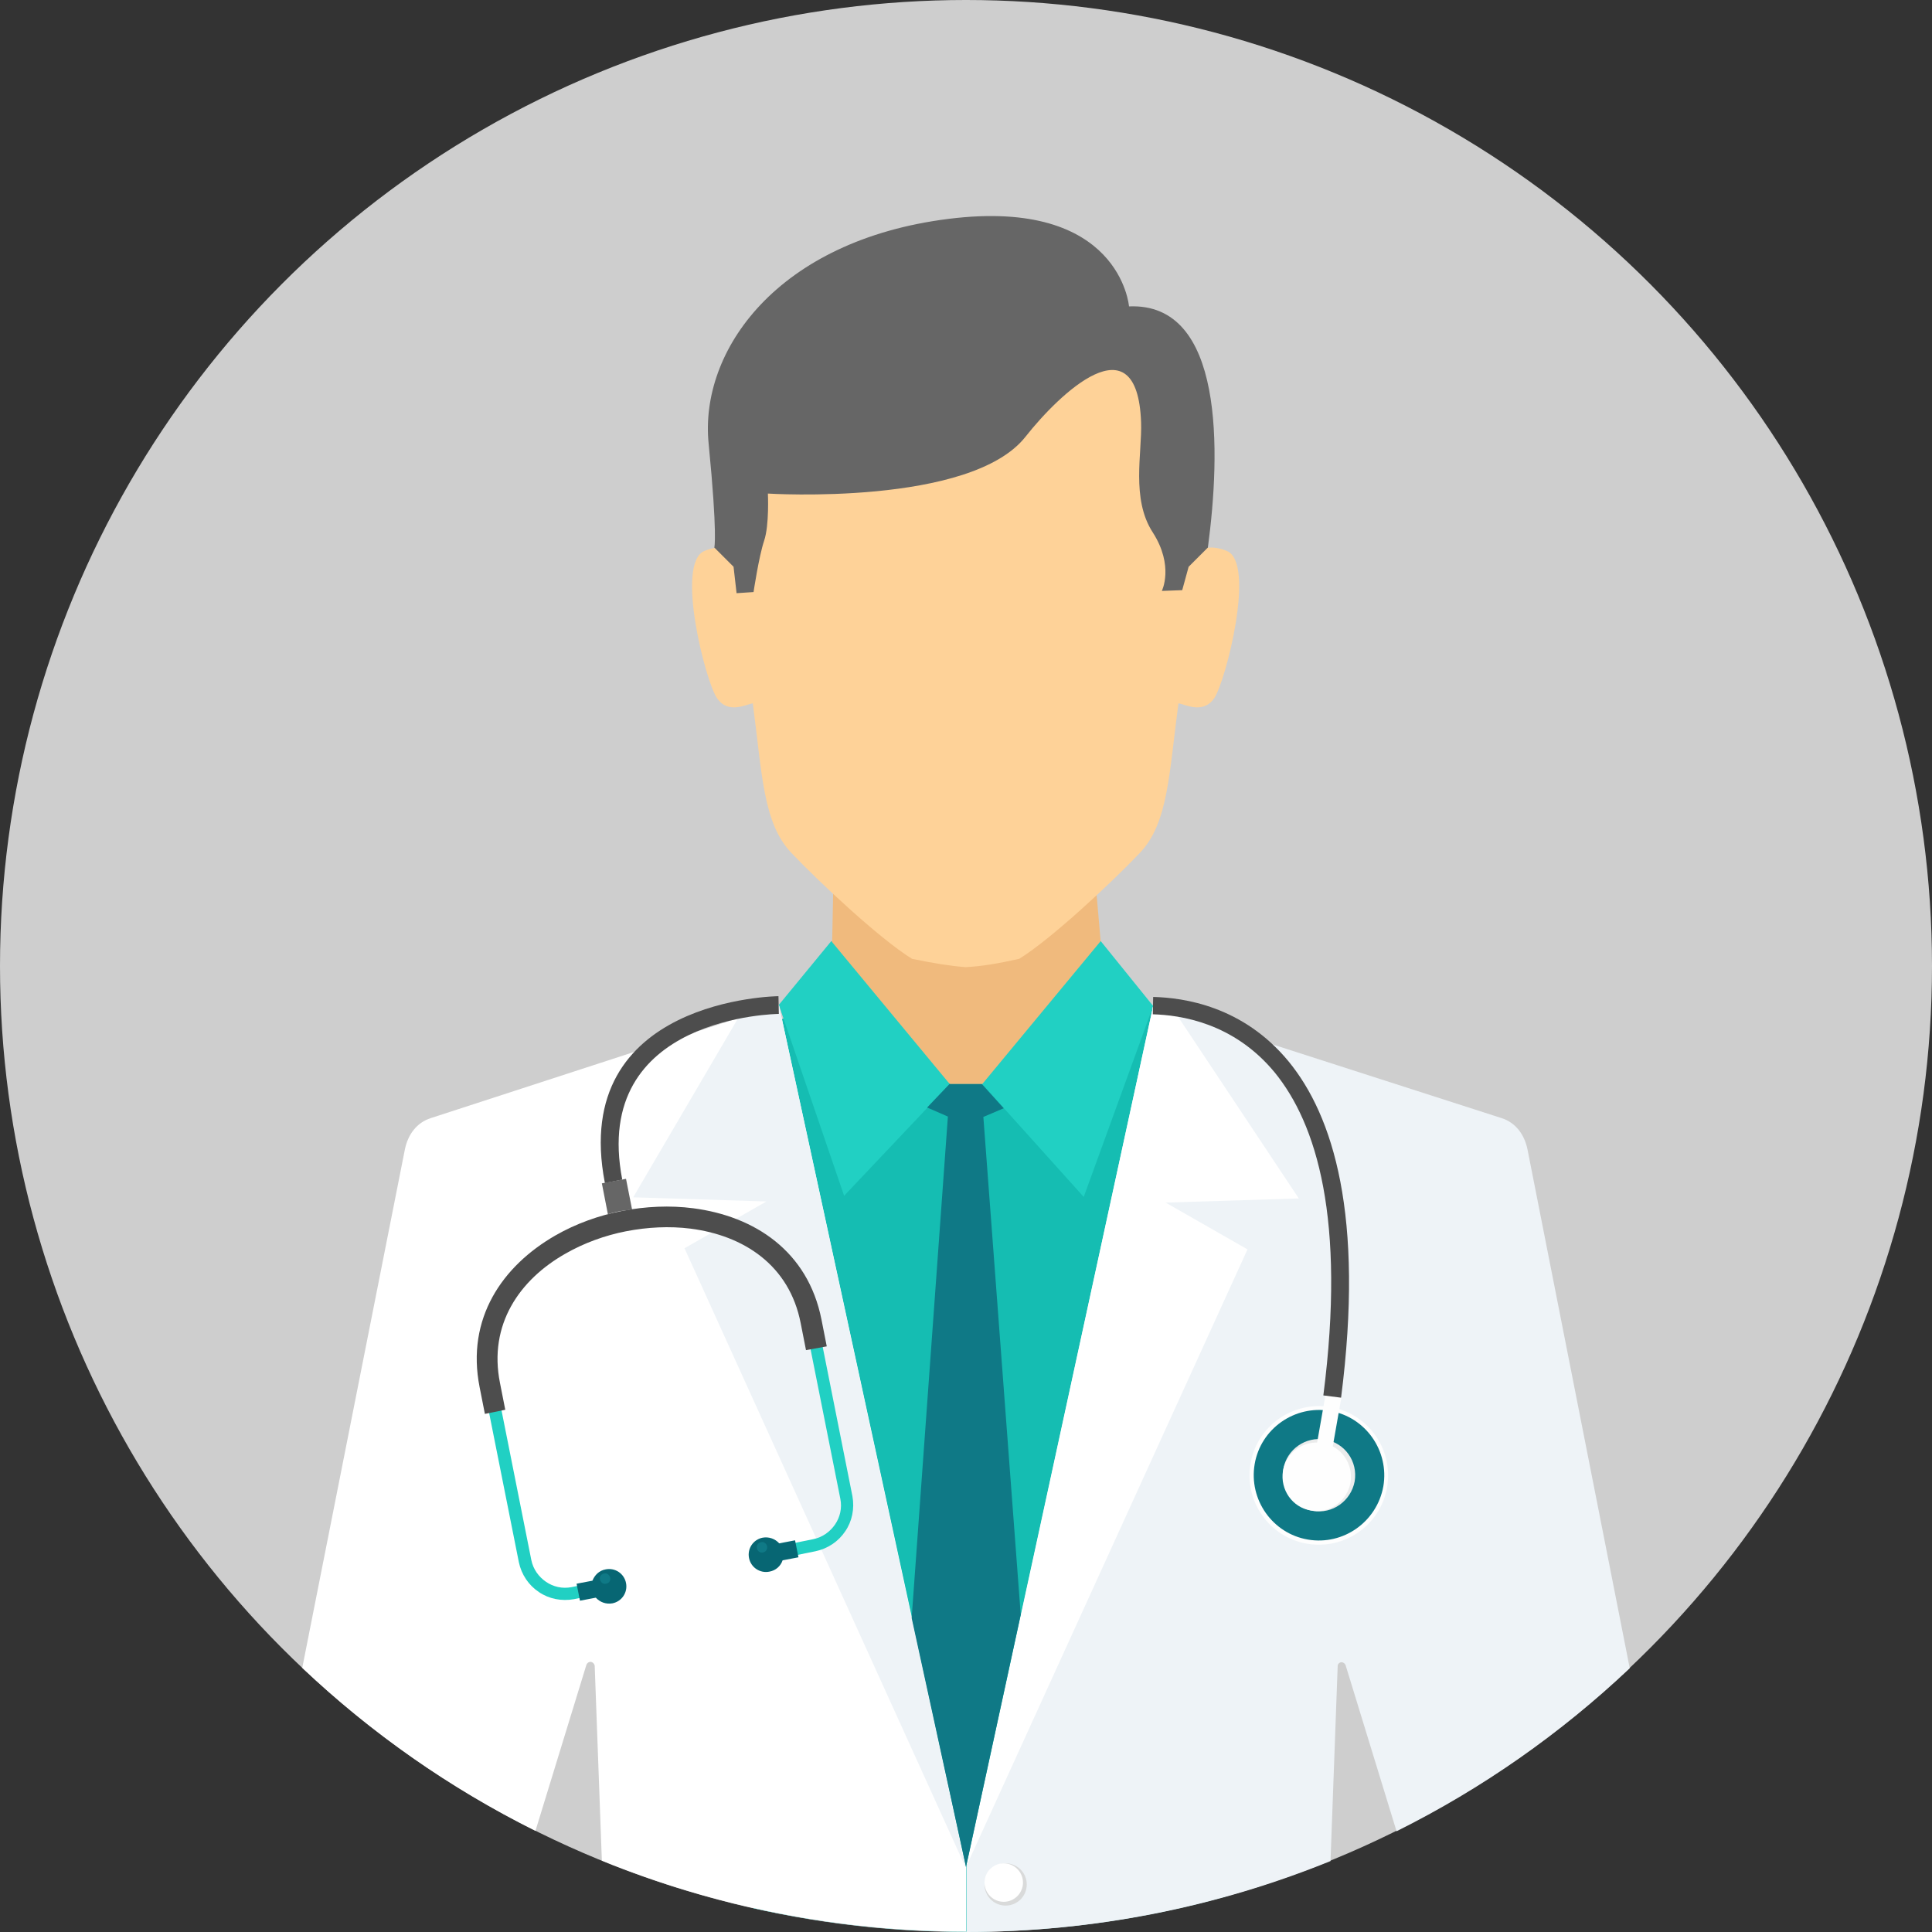 <?xml version="1.0" encoding="utf-8"?>
<!-- Generator: Adobe Illustrator 19.0.0, SVG Export Plug-In . SVG Version: 6.00 Build 0)  -->
<svg version="1.1" id="Layer_1" xmlns="http://www.w3.org/2000/svg" xmlns:xlink="http://www.w3.org/1999/xlink" x="0px" y="0px"
	 width="512px" height="512px" viewBox="-703 45 512 512" style="enable-background:new -703 45 512 512;" xml:space="preserve">
<rect x="-703" y="45" width="512" height="512" fill="#333333" stroke="none"/>
<style type="text/css">
	.st0{fill:#CECECE;}
	.st1{fill:#B3B3B3;}
	.st2{fill:#F0BA7D;}
	.st3{fill:#FED298;}
	.st4{fill:#15BDB2;}
	.st5{fill:#21D0C3;}
	.st6{fill:#FFFFFF;}
	.st7{fill:#EEF3F7;}
	.st8{fill:#D9DADA;}
	.st9{fill:#666666;}
	.st10{fill:#0F7986;}
	.st11{fill:#FEFEFE;}
	.st12{fill:#EBECEC;}
	.st13{fill:#4D4D4D;}
	.st14{fill:#076673;}
</style>
<g>
	<circle class="st0" cx="-447" cy="301" r="256"/>
	<path class="st1" d="M-482.7,294.4c23.8,0,47.6,0,71.4,0l0.4,4.9l-34.9,52.9l-37.5-53.4L-482.7,294.4L-482.7,294.4L-482.7,294.4z"
		/>
	<path class="st2" d="M-482.2,281.2l-0.6,29.8l-50.6,27.7v101.4h85.2h85.2V338.7l-47-29.2l-2.6-29.8L-482.2,281.2L-482.2,281.2
		L-482.2,281.2z"/>
	<path class="st3" d="M-505.6,194.2c0,0-2.9-6.4-10.7-3.2s0.3,34.7,3.3,39c3,4.4,7.8,1.6,9.5,1.4c2.5,18.8,2.7,31.7,10.2,39.6
		c7.1,7.5,23.4,22.8,32,28.1c5.8,1.2,10.2,1.9,14.2,2.2c4.1-0.2,8.4-0.9,14.2-2.2c8.6-5.3,24.9-20.6,32-28.1
		c7.5-7.9,7.7-20.9,10.2-39.6c1.7,0.2,6.5,3,9.5-1.4s11.1-35.9,3.3-39c-7.8-3.2-10.7,3.2-10.7,3.2s7.7-24.7-6-49.1
		c-9.4-16.7-30.8-25.3-52.6-26c-21.8,0.6-43.2,9.3-52.6,26C-513.3,169.5-505.6,194.2-505.6,194.2L-505.6,194.2L-505.6,194.2z"/>
	<path class="st4" d="M-507.6,319.8l12.1-4.8l9.8-8.8l34.5,26.1h8.6l34.5-26.2l21.9,13.6l38,64.6l-30.1,163.3
		c-21.8,6.1-44.8,9.3-68.6,9.3c-19.4,0-38.2-2.2-56.4-6.2l-54-161.2L-507.6,319.8L-507.6,319.8z"/>
	<g>
		<path class="st5" d="M-397.4,311.6l-13.9-17.2l-31.4,37.9l26.9,29.9L-397.4,311.6z"/>
		<path class="st5" d="M-496.6,311.3l13.9-16.9l31.4,37.9l-28,29.6L-496.6,311.3z"/>
	</g>
	<path class="st6" d="M-496.6,311.3l-92.2,30c-3.8,1.2-6.1,4.4-6.9,8.3L-622.9,487c18.3,17.3,39.1,31.9,61.8,43.2l13.5-44
		c0.2-0.5,0.6-0.8,1.2-0.8c0.5,0.1,0.9,0.5,1,1l1.9,51.7c29.8,12.1,62.4,18.8,96.5,18.8v-17.2L-496.6,311.3L-496.6,311.3z"/>
	<g>
		<path class="st7" d="M-496.6,311.3l-10.6,3.2l-28,47.8l35.3,1.1l-21.7,12.4l74.5,164.1L-496.6,311.3L-496.6,311.3z"/>
		<path class="st7" d="M-397.4,311.6l92.3,29.7c3.8,1.2,6.1,4.4,6.9,8.3l27.1,137.5c-18.3,17.3-39.1,31.9-61.8,43.2l-13.5-44
			c-0.2-0.5-0.6-0.8-1.2-0.8c-0.5,0.1-0.9,0.5-0.9,1l-1.9,51.7c-29.8,12.1-62.4,18.8-96.5,18.8l0,0v-17.2L-397.4,311.6L-397.4,311.6
			z"/>
	</g>
	<path class="st6" d="M-397.4,311.6l5.9,1.8l32.7,49.2l-35.3,1.1l21.7,12.4L-447,539.8L-397.4,311.6L-397.4,311.6L-397.4,311.6
		L-397.4,311.6z"/>
	<path class="st8" d="M-436.5,538.8c-3.1,0-5.6,2.5-5.6,5.6s2.5,5.6,5.6,5.6s5.6-2.5,5.6-5.6S-433.4,538.8-436.5,538.8z"/>
	<path class="st9" d="M-395.1,201.6l5.4-0.2l1.7-6.2l5.1-5.1c3.4-25.4,4.4-65-20.9-63.9c0,0-2.3-28.9-47.8-23.2s-66.1,35-63.6,59.6
		c2.4,24.5,1.5,27.5,1.5,27.5l5.1,5.1l0.8,7l4.5-0.3c0,0,1.4-9.4,2.8-13.6c1.4-4.1,1-12.5,1-12.5s53.8,3.4,68.3-15.1
		c9-11.4,29.6-31.2,30.6-3.8c0.3,8.1-2.7,20.3,3.1,29.2C-391.8,195-395.1,201.6-395.1,201.6L-395.1,201.6L-395.1,201.6z"/>
	<path class="st10" d="M-447,539.8l14.5-66.9l-9.9-131.9l5.4-2.3l-5.8-6.4h-8.6l-5.9,6.2l5.5,2.4l-9.6,132.9L-447,539.8L-447,539.8
		L-447,539.8z"/>
	<path class="st6" d="M-437,538.8c-2.8,0-5.1,2.3-5.1,5.1s2.3,5.1,5.1,5.1c2.8,0,5.1-2.3,5.1-5.1S-434.2,538.8-437,538.8z"/>
	<path class="st11" d="M-356.6,454.1c-10-1.7-16.7-11.2-15-21.2s11.2-16.7,21.2-15s16.7,11.2,15,21.2S-346.6,455.8-356.6,454.1
		L-356.6,454.1L-356.6,454.1z"/>
	<path class="st10" d="M-356.4,453c-9.4-1.6-15.7-10.6-14.1-20s10.6-15.7,20-14.1s15.7,10.6,14.1,20
		C-338.1,448.3-347,454.6-356.4,453L-356.4,453z"/>
	<path class="st12" d="M-355.1,445.4c-5.2-0.9-8.7-5.9-7.8-11.1c0.9-5.2,5.9-8.7,11.1-7.8c5.2,0.9,8.7,5.8,7.8,11.1
		C-345,442.8-349.9,446.3-355.1,445.4L-355.1,445.4z"/>
	<path class="st11" d="M-354,427.6l4.2,0.7l2.3-13.1l-4.2-0.7L-354,427.6z"/>
	<path class="st5" d="M-494.8,457.7l7.9-1.6c3.3-0.7,6.1-2.6,7.9-5.3c1.8-2.6,2.5-6,1.9-9.3l-9.3-46.7c-3.5-17.6-17.3-26.6-33-28.6
		c-6-0.8-12.4-0.5-18.5,0.7s-12.1,3.4-17.4,6.4c-13.8,7.8-23,21.4-19.5,39l9.3,46.7c0.7,3.3,2.6,6.1,5.3,7.9l0,0
		c2.6,1.8,6,2.5,9.3,1.9l7.9-1.6l-0.6-3.2l-7.9,1.6c-2.5,0.5-4.9-0.1-6.8-1.4l0,0c-1.9-1.3-3.4-3.3-3.9-5.8l-9.3-46.7
		c-3.2-16,5.3-28.3,17.9-35.5c5-2.8,10.6-4.9,16.4-6c5.8-1.1,11.8-1.4,17.4-0.7c14.4,1.8,27,10,30.2,26l9.3,46.7
		c0.5,2.5-0.1,4.9-1.4,6.8s-3.3,3.4-5.8,3.9l-7.9,1.6L-494.8,457.7L-494.8,457.7L-494.8,457.7L-494.8,457.7z"/>
	<path class="st13" d="M-483.9,401.8l-1.4-7.1c-3.6-18.2-17.8-27.4-34-29.5c-6.1-0.8-12.6-0.5-18.8,0.7s-12.3,3.4-17.7,6.5
		c-14.1,8.1-23.7,22-20.1,40.2l1.4,7.1l5.4-1.1l-1.4-7.1c-3.1-15.5,5.2-27.4,17.4-34.3c4.9-2.8,10.4-4.8,16-5.9
		c5.7-1.1,11.5-1.4,17.1-0.7c14,1.8,26.2,9.6,29.2,25.1l1.4,7.1L-483.9,401.8L-483.9,401.8z"/>
	<g>
		<path class="st14" d="M-549.3,469.2l4.2-0.8c1.1,1.2,2.7,1.8,4.4,1.5c2.5-0.5,4.1-2.9,3.6-5.4s-2.9-4.1-5.4-3.6
			c-1.7,0.3-2.9,1.5-3.5,3l-4.2,0.8L-549.3,469.2L-549.3,469.2z"/>
		<path class="st14" d="M-491.4,457.7l-4.2,0.8c-0.5,1.5-1.8,2.7-3.5,3c-2.5,0.5-4.9-1.1-5.4-3.6s1.1-4.9,3.6-5.4
			c1.7-0.3,3.3,0.3,4.4,1.5l4.2-0.8L-491.4,457.7z"/>
	</g>
	<path class="st9" d="M-535.5,365.5l-1.6-8.1l-3.2,0.6l-3.2,0.6l1.6,8.2c1.2-0.4,2.4-0.7,3.7-0.9
		C-537.3,365.8-536.4,365.7-535.5,365.5z"/>
	<g>
		<path class="st10" d="M-542.4,464.7c0.8-0.1,1.3-0.9,1.1-1.6c-0.2-0.8-0.9-1.3-1.6-1.1c-0.8,0.1-1.3,0.9-1.1,1.6
			S-543.2,464.9-542.4,464.7L-542.4,464.7z"/>
		<path class="st10" d="M-500.8,456.4c0.8-0.1,1.2-0.9,1.1-1.6c-0.2-0.8-0.9-1.3-1.6-1.1c-0.8,0.1-1.3,0.9-1.1,1.6
			C-502.3,456.1-501.5,456.6-500.8,456.4z"/>
	</g>
	<path class="st11" d="M-355.6,445.3c-4.9-0.8-8.2-5.5-7.4-10.5c0.8-4.9,5.5-8.2,10.5-7.4c4.9,0.8,8.2,5.5,7.4,10.5
		C-346,442.9-350.7,446.2-355.6,445.3L-355.6,445.3z"/>
	<g>
		<path class="st13" d="M-496.6,313.7c-0.1,0-49.9,0.4-41.5,43.9l-4.6,0.9c-9.5-49,45.9-49.5,46-49.5L-496.6,313.7z"/>
		<path class="st13" d="M-397.4,309.2c8.1,0.2,23.8,2.4,35.9,17.1c11.8,14.4,20.1,40.8,13.9,89.1l-4.7-0.6c6-46.8-1.8-72-12.9-85.6
			c-10.9-13.2-25-15.2-32.3-15.4L-397.4,309.2L-397.4,309.2z"/>
	</g>
</g>
</svg>
